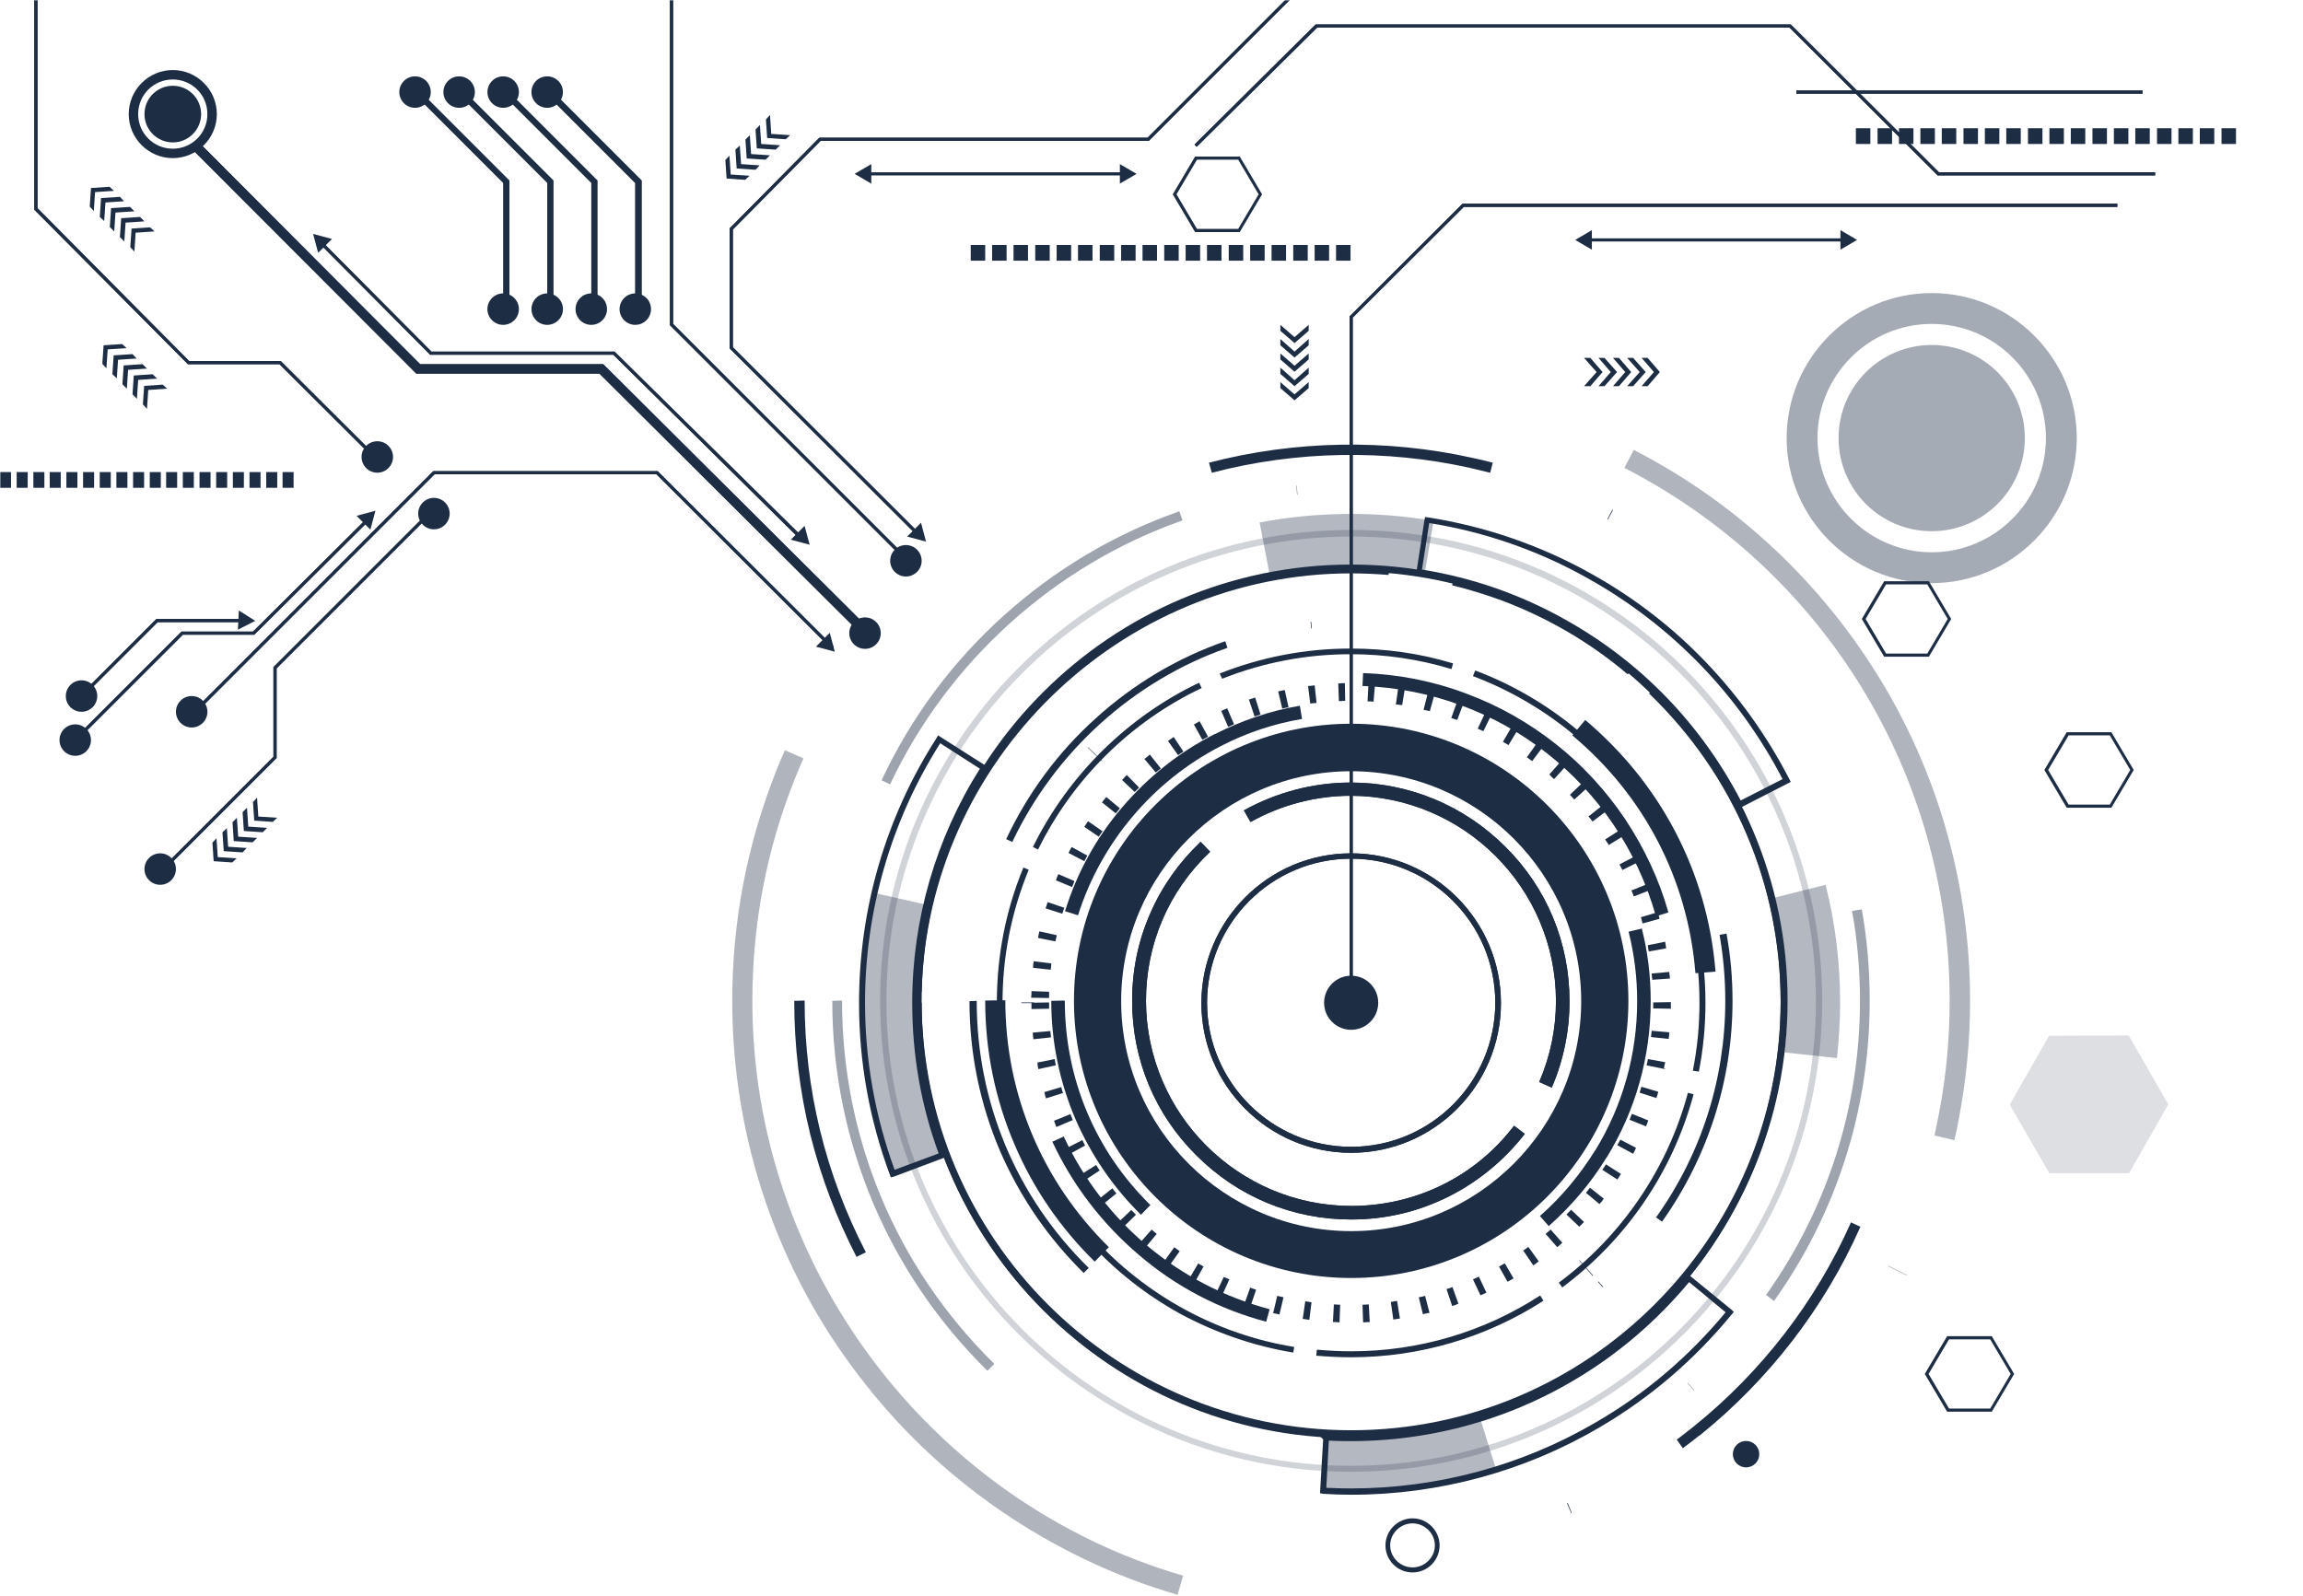 <?xml version="1.0" encoding="UTF-8"?>
<svg xmlns="http://www.w3.org/2000/svg" width="913" height="633" viewBox="0 0 913 633" fill="none">
  <mask id="mask0_909_4666" style="mask-type:alpha" maskUnits="userSpaceOnUse" x="0" y="0" width="913" height="633">
    <rect width="913" height="633" fill="#D9D9D9"></rect>
  </mask>
  <g mask="url(#mask0_909_4666)">
    <path d="M345.298 255.308L347.918 252.689L239.143 144.412H166.543L77.975 55.596L75.231 58.215L165.046 148.155H237.646L345.298 255.308Z" fill="#1D2D44"></path>
    <path d="M316.733 213.396L317.73 212.522L243.634 139.423H171.033L128.247 96.387L127.374 97.26L170.534 140.671H243.135L316.733 213.396Z" fill="#1D2D44"></path>
    <path d="M76.856 283.501L172.284 188.073H260.227L329.584 257.305L330.457 256.431L260.726 186.825H171.785L75.983 282.627L76.856 283.501Z" fill="#1D2D44"></path>
    <path d="M29.951 294.229L72.489 251.692H100.805L146.461 206.285L145.588 205.412L100.306 250.444H71.99L29.078 293.355L29.951 294.229Z" fill="#1D2D44"></path>
    <path d="M361.017 224.372L361.891 223.499L266.837 128.445V-19H265.59V128.944L361.017 224.372Z" fill="#1D2D44"></path>
    <path d="M364.259 213.021L365.132 212.148L290.536 137.677V91.023L325.339 55.846H455.446L516.07 -4.779L515.197 -5.652L454.947 54.598H324.84L289.289 90.524V138.176L289.413 138.3L364.259 213.021Z" fill="#1D2D44"></path>
    <path d="M345.298 255.308L347.918 252.689L239.143 144.412H166.543L77.975 55.596L75.231 58.215L165.046 148.155H237.646L345.298 255.308Z" fill="#1D2D44"></path>
    <path d="M316.733 213.396L317.73 212.522L243.634 139.423H171.033L128.247 96.387L127.374 97.26L170.534 140.671H243.135L316.733 213.396Z" fill="#1D2D44"></path>
    <path d="M76.856 283.501L172.284 188.073H260.227L329.584 257.305L330.457 256.431L260.726 186.825H171.785L75.983 282.627L76.856 283.501Z" fill="#1D2D44"></path>
    <path d="M361.017 224.372L361.891 223.499L266.837 128.445V-19H265.59V128.944L361.017 224.372Z" fill="#1D2D44"></path>
    <path d="M364.259 213.021L365.132 212.148L290.536 137.677V91.023L325.339 55.846H455.446L516.07 -4.779L515.197 -5.652L454.947 54.598H324.84L289.289 90.524V138.176L289.413 138.3L364.259 213.021Z" fill="#1D2D44"></path>
    <path d="M768.178 69.567H854.375V68.319H768.677L709.923 9.69H521.687L521.438 9.815L473.537 57.342L474.41 58.215L522.186 10.938H709.424L768.178 69.567Z" fill="#1D2D44"></path>
    <path d="M712.158 35.887H849.375V37.134H712.158V35.887Z" fill="#1D2D44"></path>
    <path d="M768.178 69.567H854.375V68.319H768.677L709.923 9.69H521.687L521.438 9.815L473.537 57.342L474.41 58.215L522.186 10.938H709.424L768.178 69.567Z" fill="#1D2D44"></path>
    <path d="M712.158 35.887H849.375V37.134H712.158V35.887Z" fill="#1D2D44"></path>
    <path d="M62.376 347.867L109.654 300.59V265.038L172.648 202.044L171.775 201.17L108.406 264.54V300.091L61.503 346.994L62.376 347.867Z" fill="#1D2D44"></path>
    <path d="M30.951 278.262L62.51 246.702H99.684V245.455H62.011L30.077 277.389L30.951 278.262Z" fill="#1D2D44"></path>
    <path d="M29.951 294.229L72.489 251.692H100.805L146.461 206.285L145.588 205.412L100.306 250.444H71.99L29.078 293.355L29.951 294.229Z" fill="#1D2D44"></path>
    <path d="M62.376 347.867L109.654 300.59V265.038L172.648 202.044L171.775 201.17L108.406 264.54V300.091L61.503 346.994L62.376 347.867Z" fill="#1D2D44"></path>
    <path d="M30.951 278.262L62.51 246.702H99.684V245.455H62.011L30.077 277.389L30.951 278.262Z" fill="#1D2D44"></path>
    <path d="M148.705 182.209L149.578 181.336L111.282 143.165H74.982L14.856 82.54V-5.279H13.609V83.039L13.734 83.288L74.483 144.412H110.783L148.705 182.209Z" fill="#1D2D44"></path>
    <path d="M148.705 182.209L149.578 181.336L111.282 143.165H74.982L14.856 82.54V-5.279H13.609V83.039L13.734 83.288L74.483 144.412H110.783L148.705 182.209Z" fill="#1D2D44"></path>
    <path d="M473.778 92.02H491.491L500.348 77.051L491.491 62.082H473.778L464.921 77.051L473.778 92.02ZM490.867 90.773H474.526L466.418 77.051L474.526 63.33H490.867L498.975 77.051L490.867 90.773Z" fill="#1D2D44"></path>
    <path d="M746.961 260.422H764.675L773.531 245.453L764.675 230.484H746.961L738.104 245.453L746.961 260.422ZM764.051 259.175H747.71L739.601 245.453L747.71 231.731H764.051L772.159 245.453L764.051 259.175Z" fill="#1D2D44"></path>
    <path d="M819.324 320.299H837.038L845.895 305.33L837.038 290.361H819.324L810.468 305.33L819.324 320.299ZM836.414 319.052H820.073L811.965 305.33L820.073 291.608H836.414L844.522 305.33L836.414 319.052Z" fill="#1D2D44"></path>
    <path d="M63.505 350.861C60.06 350.861 57.268 348.069 57.268 344.624C57.268 341.179 60.06 338.387 63.505 338.387C66.95 338.387 69.742 341.179 69.742 344.624C69.742 348.069 66.95 350.861 63.505 350.861Z" fill="#1D2D44"></path>
    <path d="M75.989 288.49C72.545 288.49 69.752 285.697 69.752 282.253C69.752 278.808 72.545 276.016 75.989 276.016C79.434 276.016 82.227 278.808 82.227 282.253C82.227 285.697 79.434 288.49 75.989 288.49Z" fill="#1D2D44"></path>
    <path d="M29.825 299.717C26.381 299.717 23.588 296.925 23.588 293.48C23.588 290.036 26.381 287.243 29.825 287.243C33.27 287.243 36.062 290.036 36.062 293.48C36.062 296.925 33.27 299.717 29.825 299.717Z" fill="#1D2D44"></path>
    <path d="M32.322 282.253C28.877 282.253 26.084 279.46 26.084 276.015C26.084 272.571 28.877 269.778 32.322 269.778C35.766 269.778 38.559 272.571 38.559 276.015C38.559 279.46 35.766 282.253 32.322 282.253Z" fill="#1D2D44"></path>
    <path d="M149.575 187.448C146.131 187.448 143.338 184.655 143.338 181.211C143.338 177.766 146.131 174.974 149.575 174.974C153.02 174.974 155.812 177.766 155.812 181.211C155.812 184.655 153.02 187.448 149.575 187.448Z" fill="#1D2D44"></path>
    <path d="M68.504 56.469C62.303 56.469 57.277 51.442 57.277 45.242C57.277 39.042 62.303 34.015 68.504 34.015C74.704 34.015 79.731 39.042 79.731 45.242C79.731 51.442 74.704 56.469 68.504 56.469Z" fill="#1D2D44"></path>
    <path d="M68.497 62.705C78.102 62.705 85.961 54.846 85.961 45.241C85.961 35.636 78.102 27.777 68.497 27.777C58.892 27.777 51.033 35.636 51.033 45.241C51.033 54.846 58.892 62.705 68.497 62.705ZM68.497 31.52C76.106 31.52 82.219 37.632 82.219 45.241C82.219 52.851 76.106 58.963 68.497 58.963C60.888 58.963 54.775 52.851 54.775 45.241C54.775 37.632 60.888 31.52 68.497 31.52Z" fill="#1D2D44"></path>
    <g opacity="0.4">
      <path d="M765.803 210.65C745.41 210.65 728.879 194.119 728.879 173.726C728.879 153.334 745.41 136.803 765.803 136.803C786.195 136.803 802.727 153.334 802.727 173.726C802.727 194.119 786.195 210.65 765.803 210.65Z" fill="#1D2D44"></path>
      <path d="M765.806 231.233C797.491 231.233 823.312 205.411 823.312 173.727C823.312 142.042 797.491 116.221 765.806 116.221C734.122 116.221 708.3 142.042 708.3 173.727C708.3 205.411 734.122 231.233 765.806 231.233ZM765.806 128.445C790.755 128.445 811.088 148.778 811.088 173.727C811.088 198.675 790.755 219.008 765.806 219.008C740.858 219.008 720.525 198.675 720.525 173.727C720.525 148.778 740.858 128.445 765.806 128.445Z" fill="#1D2D44"></path>
    </g>
    <path d="M172.025 209.902C168.58 209.902 165.787 207.11 165.787 203.665C165.787 200.22 168.58 197.428 172.025 197.428C175.469 197.428 178.262 200.22 178.262 203.665C178.262 207.11 175.469 209.902 172.025 209.902Z" fill="#1D2D44"></path>
    <path d="M342.927 257.304C339.482 257.304 336.69 254.512 336.69 251.067C336.69 247.623 339.482 244.83 342.927 244.83C346.372 244.83 349.164 247.623 349.164 251.067C349.164 254.512 346.372 257.304 342.927 257.304Z" fill="#1D2D44"></path>
    <path d="M359.142 228.613C355.697 228.613 352.905 225.821 352.905 222.376C352.905 218.932 355.697 216.139 359.142 216.139C362.586 216.139 365.379 218.932 365.379 222.376C365.379 225.821 362.586 228.613 359.142 228.613Z" fill="#1D2D44"></path>
    <path d="M251.857 125.702H254.352V71.564L218.8 36.012L217.054 37.759L251.857 72.562V125.702Z" fill="#1D2D44"></path>
    <path d="M251.849 125.702H254.344V71.564L218.792 36.012L217.046 37.759L251.849 72.562V125.702Z" fill="#1D2D44"></path>
    <path d="M216.923 42.748C213.478 42.748 210.686 39.955 210.686 36.511C210.686 33.066 213.478 30.273 216.923 30.273C220.368 30.273 223.16 33.066 223.16 36.511C223.16 39.955 220.368 42.748 216.923 42.748Z" fill="#1D2D44"></path>
    <path d="M251.853 128.821C248.408 128.821 245.616 126.028 245.616 122.584C245.616 119.139 248.408 116.347 251.853 116.347C255.297 116.347 258.09 119.139 258.09 122.584C258.09 126.028 255.297 128.821 251.853 128.821Z" fill="#1D2D44"></path>
    <path d="M234.404 125.703H236.898V71.565L201.347 36.014L199.6 37.76L234.404 72.563V125.703Z" fill="#1D2D44"></path>
    <path d="M199.478 42.749C196.033 42.749 193.241 39.957 193.241 36.512C193.241 33.067 196.033 30.275 199.478 30.275C202.922 30.275 205.715 33.067 205.715 36.512C205.715 39.957 202.922 42.749 199.478 42.749Z" fill="#1D2D44"></path>
    <path d="M234.407 128.82C230.963 128.82 228.17 126.028 228.17 122.583C228.17 119.139 230.963 116.346 234.407 116.346C237.852 116.346 240.645 119.139 240.645 122.583C240.645 126.028 237.852 128.82 234.407 128.82Z" fill="#1D2D44"></path>
    <path d="M216.947 125.703H219.441V71.565L183.89 36.013L182.143 37.76L216.947 72.563V125.703Z" fill="#1D2D44"></path>
    <path d="M182.021 42.749C178.576 42.749 175.784 39.956 175.784 36.511C175.784 33.067 178.576 30.274 182.021 30.274C185.465 30.274 188.258 33.067 188.258 36.511C188.258 39.956 185.465 42.749 182.021 42.749Z" fill="#1D2D44"></path>
    <path d="M216.939 128.82C213.494 128.82 210.702 126.027 210.702 122.583C210.702 119.138 213.494 116.346 216.939 116.346C220.383 116.346 223.176 119.138 223.176 122.583C223.176 126.027 220.383 128.82 216.939 128.82Z" fill="#1D2D44"></path>
    <path d="M199.466 125.703H201.961V71.565L166.409 36.013L164.663 37.76L199.466 72.563V125.703Z" fill="#1D2D44"></path>
    <path d="M164.54 42.749C161.096 42.749 158.303 39.956 158.303 36.511C158.303 33.067 161.096 30.274 164.54 30.274C167.985 30.274 170.777 33.067 170.777 36.511C170.777 39.956 167.985 42.749 164.54 42.749Z" fill="#1D2D44"></path>
    <path d="M199.47 128.82C196.025 128.82 193.233 126.028 193.233 122.583C193.233 119.139 196.025 116.346 199.47 116.346C202.915 116.346 205.707 119.139 205.707 122.583C205.707 126.028 202.915 128.82 199.47 128.82Z" fill="#1D2D44"></path>
    <path d="M559.983 623.549C565.971 623.549 570.711 618.684 570.711 612.821C570.711 606.958 565.846 602.093 559.983 602.093C554.12 602.093 549.255 606.958 549.255 612.821C549.255 618.684 553.995 623.549 559.983 623.549ZM559.983 604.089C564.848 604.089 568.84 608.081 568.84 612.821C568.84 617.561 564.848 621.553 559.983 621.553C555.118 621.553 551.126 617.561 551.126 612.821C551.126 608.081 555.118 604.089 559.983 604.089Z" fill="#1D2D44"></path>
    <path d="M692.21 581.883C689.317 581.883 686.971 579.537 686.971 576.644C686.971 573.75 689.317 571.405 692.21 571.405C695.104 571.405 697.449 573.75 697.449 576.644C697.449 579.537 695.104 581.883 692.21 581.883Z" fill="#1D2D44"></path>
    <path d="M359.633 212.77L367.117 214.766L365.121 207.282L359.633 212.77Z" fill="#1D2D44"></path>
    <path d="M131.613 94.765L124.129 92.769L126.125 100.254L131.613 94.765Z" fill="#1D2D44"></path>
    <path d="M146.836 210.027L148.832 202.542L141.347 204.538L146.836 210.027Z" fill="#1D2D44"></path>
    <path d="M94.315 249.696L101.176 246.203L94.689 242.087L94.315 249.696Z" fill="#1D2D44"></path>
    <path d="M313.488 214.018L320.973 216.014L318.977 208.53L313.488 214.018Z" fill="#1D2D44"></path>
    <path d="M340.422 68.319H446.453V69.567H340.422V68.319Z" fill="#1D2D44"></path>
    <path d="M345.418 65.076L338.807 68.943L345.418 72.81V65.076Z" fill="#1D2D44"></path>
    <path d="M443.963 72.81L450.574 68.943L443.963 65.076V72.81Z" fill="#1D2D44"></path>
    <path d="M626.082 94.515H732.113V95.762H626.082V94.515Z" fill="#1D2D44"></path>
    <path d="M631.078 91.272L624.467 95.138L631.078 99.005V91.272Z" fill="#1D2D44"></path>
    <path d="M729.623 99.005L736.234 95.138L729.623 91.272V99.005Z" fill="#1D2D44"></path>
    <path d="M323.465 256.432L330.949 258.427L328.953 250.943L323.465 256.432Z" fill="#1D2D44"></path>
    <path d="M650.8 141.918H653.17L658.035 147.531L653.17 153.145H650.8L655.665 147.531L650.8 141.918Z" fill="#1D2D44"></path>
    <path d="M645.062 141.918H647.432L652.422 147.531L647.432 153.145H645.062L650.052 147.531L645.062 141.918Z" fill="#1D2D44"></path>
    <path d="M639.445 141.918H641.815L646.68 147.531L641.815 153.145H639.445L644.31 147.531L639.445 141.918Z" fill="#1D2D44"></path>
    <path d="M633.707 141.918H636.077L641.066 147.531L636.077 153.145H633.707L638.572 147.531L633.707 141.918Z" fill="#1D2D44"></path>
    <path d="M627.968 141.918H630.463L635.328 147.531L630.463 153.145H627.968L632.958 147.531L627.968 141.918Z" fill="#1D2D44"></path>
    <path d="M518.812 151.522V153.893L513.199 158.758L507.586 153.893V151.522L513.199 156.387L518.812 151.522Z" fill="#1D2D44"></path>
    <path d="M518.812 145.784V148.279L513.199 153.143L507.586 148.279V145.784L513.199 150.773L518.812 145.784Z" fill="#1D2D44"></path>
    <path d="M518.812 140.17V142.541L513.199 147.405L507.586 142.541V140.17L513.199 145.035L518.812 140.17Z" fill="#1D2D44"></path>
    <path d="M518.812 134.432V136.927L513.199 141.792L507.586 136.927V134.432L513.199 139.422L518.812 134.432Z" fill="#1D2D44"></path>
    <path d="M518.812 128.819V131.189L513.199 136.054L507.586 131.189V128.819L513.199 133.684L518.812 128.819Z" fill="#1D2D44"></path>
    <path d="M297.16 69.692L295.414 71.314L288.054 70.815L287.555 63.455L289.177 61.709L289.676 69.193L297.16 69.692Z" fill="#1D2D44"></path>
    <path d="M301.148 65.576L299.527 67.322L292.042 66.823L291.543 59.338L293.29 57.717L293.789 65.077L301.148 65.576Z" fill="#1D2D44"></path>
    <path d="M305.25 61.583L303.504 63.33L296.019 62.831L295.52 55.346L297.266 53.6L297.765 61.084L305.25 61.583Z" fill="#1D2D44"></path>
    <path d="M309.25 57.592L307.504 59.339L300.019 58.84L299.52 51.355L301.266 49.609L301.765 57.093L309.25 57.592Z" fill="#1D2D44"></path>
    <path d="M313.242 53.601L311.496 55.222L304.136 54.723L303.637 47.364L305.259 45.617L305.758 53.102L313.242 53.601Z" fill="#1D2D44"></path>
    <path d="M42.192 146.035L40.571 144.289L41.07 136.929L48.429 136.43L50.176 138.052L42.691 138.551L42.192 146.035Z" fill="#1D2D44"></path>
    <path d="M46.305 150.028L44.559 148.406L45.058 140.921L52.542 140.422L54.164 142.169L46.804 142.668L46.305 150.028Z" fill="#1D2D44"></path>
    <path d="M50.282 154.143L48.536 152.396L49.035 144.912L56.519 144.413L58.266 146.159L50.781 146.658L50.282 154.143Z" fill="#1D2D44"></path>
    <path d="M54.282 158.135L52.536 156.389L53.035 148.904L60.519 148.405L62.266 150.152L54.781 150.651L54.282 158.135Z" fill="#1D2D44"></path>
    <path d="M58.274 162.127L56.653 160.38L57.152 153.02L64.511 152.521L66.258 154.143L58.773 154.642L58.274 162.127Z" fill="#1D2D44"></path>
    <path d="M93.812 340.384L92.066 342.006L84.706 341.507L84.207 334.147L85.829 332.4L86.328 339.885L93.812 340.384Z" fill="#1D2D44"></path>
    <path d="M97.801 336.267L96.179 338.013L88.695 337.514L88.196 330.03L89.942 328.408L90.441 335.768L97.801 336.267Z" fill="#1D2D44"></path>
    <path d="M101.902 332.275L100.156 334.022L92.671 333.523L92.172 326.038L93.919 324.292L94.418 331.777L101.902 332.275Z" fill="#1D2D44"></path>
    <path d="M105.902 328.284L104.156 330.03L96.671 329.531L96.172 322.047L97.919 320.3L98.418 327.785L105.902 328.284Z" fill="#1D2D44"></path>
    <path d="M109.895 324.292L108.148 325.913L100.788 325.414L100.289 318.055L101.911 316.308L102.41 323.793L109.895 324.292Z" fill="#1D2D44"></path>
    <path d="M37.192 83.664L35.571 81.917L36.07 74.558L43.429 74.059L45.176 75.68L37.691 76.179L37.192 83.664Z" fill="#1D2D44"></path>
    <path d="M41.305 87.656L39.559 86.034L40.058 78.55L47.542 78.051L49.164 79.797L41.804 80.296L41.305 87.656Z" fill="#1D2D44"></path>
    <path d="M45.282 91.771L43.536 90.025L44.035 82.54L51.519 82.041L53.266 83.788L45.781 84.287L45.282 91.771Z" fill="#1D2D44"></path>
    <path d="M49.282 95.764L47.536 94.017L48.035 86.533L55.519 86.034L57.266 87.78L49.781 88.279L49.282 95.764Z" fill="#1D2D44"></path>
    <path d="M53.274 99.755L51.653 98.009L52.152 90.649L59.511 90.15L61.258 91.772L53.773 92.271L53.274 99.755Z" fill="#1D2D44"></path>
    <path d="M535.655 408.367C529.73 408.367 524.927 403.564 524.927 397.639C524.927 391.715 529.73 386.912 535.655 386.912C541.58 386.912 546.383 391.715 546.383 397.639C546.383 403.564 541.58 408.367 535.655 408.367Z" fill="#1D2D44"></path>
    <path d="M535.654 457.141C568.461 457.141 595.031 430.447 595.031 397.764C595.031 365.082 568.336 338.387 535.654 338.387C502.847 338.387 476.277 365.082 476.277 397.764C476.277 430.447 502.847 457.141 535.654 457.141ZM535.654 340.507C567.089 340.507 592.786 366.08 592.786 397.639C592.786 429.074 567.214 454.771 535.654 454.771C504.219 454.771 478.522 429.199 478.522 397.639C478.522 366.204 504.094 340.507 535.654 340.507Z" fill="#1D2D44"></path>
    <path d="M535.654 457.141C568.461 457.141 595.031 430.447 595.031 397.764C595.031 365.082 568.336 338.387 535.654 338.387C502.847 338.387 476.277 365.082 476.277 397.764C476.277 430.447 502.847 457.141 535.654 457.141ZM535.654 340.507C567.089 340.507 592.786 366.08 592.786 397.639C592.786 429.074 567.214 454.771 535.654 454.771C504.219 454.771 478.522 429.199 478.522 397.639C478.522 366.204 504.094 340.507 535.654 340.507Z" fill="#1D2D44"></path>
    <path d="M535.657 592.737C570.335 592.737 604.39 583.506 634.079 566.042C654.162 554.316 671.751 539.222 686.595 521.135L687.344 520.262L686.47 519.388L669.381 505.417L668.507 506.29C655.534 522.133 639.941 535.48 622.228 545.834C593.163 562.799 559.982 570.907 526.052 569.036H522.808L524.555 570.782L523.307 592.113L524.555 592.363C528.297 592.612 531.915 592.737 535.657 592.737ZM684.1 520.386C669.63 537.85 652.416 552.57 632.831 563.921C603.517 581.136 569.836 590.242 535.532 590.242C532.289 590.242 529.045 590.117 525.802 589.992L526.8 571.281C560.855 572.903 594.286 564.795 623.351 547.705C641.064 537.351 656.532 524.129 669.63 508.411L684.1 520.386ZM353.159 466.872L354.281 466.622L374.864 458.888L374.614 457.641C367.504 438.555 363.887 418.472 363.887 397.765C363.887 364.833 373.242 332.898 390.956 305.33L391.08 305.081L391.455 304.208L390.706 303.584L371.87 291.609L371.246 292.731C351.163 324.042 340.56 360.342 340.56 397.765C340.56 421.216 344.676 444.044 352.785 465.874L353.159 466.872ZM372.12 457.391L354.656 463.878C346.922 442.672 342.93 420.343 342.93 397.64C342.93 361.09 353.284 325.414 372.743 294.727L388.461 304.831C370.997 332.524 361.641 364.583 361.641 397.64C361.641 418.347 365.134 438.431 372.12 457.391ZM689.09 320.549L690.213 320.175L709.922 310.071L709.423 309.073C700.691 292.108 689.589 276.515 676.366 262.669C663.144 248.822 647.925 237.096 631.459 227.865C611.126 216.389 589.171 208.78 566.094 205.162L564.971 205.038L564.722 206.16L561.354 227.99L562.476 228.24C582.809 231.483 602.144 238.094 620.107 248.198C649.547 264.789 673.372 289.488 688.84 319.676L689.09 320.549ZM706.679 308.948L690.088 317.43C674.37 287.243 650.545 262.544 620.981 245.953C603.142 235.849 583.932 229.113 563.724 225.87L566.593 207.408C589.047 211.025 610.377 218.51 629.962 229.612C646.428 238.843 661.397 250.444 674.495 264.041C687.468 277.513 698.196 292.607 706.679 308.948Z" fill="#1D2D44"></path>
    <path d="M535.653 538.224C562.722 538.224 589.043 530.49 611.746 515.895L611.871 515.77L610.624 513.774H610.499C588.17 528.244 562.348 535.854 535.653 535.854C531.163 535.854 526.672 535.604 522.181 535.23H522.056L521.807 537.6H521.932C526.422 537.974 531.038 538.224 535.653 538.224ZM512.701 536.353L513.075 534.107H512.95C482.388 529.118 454.072 513.649 433.24 490.572L433.115 490.447L431.369 492.069L431.494 492.194C441.972 503.795 454.197 513.4 467.918 521.009C481.889 528.494 496.859 533.733 512.701 536.353ZM619.356 510.531C631.954 501.051 642.807 489.824 651.664 476.85C660.645 463.753 667.257 449.282 671.373 434.064V433.939L669.128 433.315V433.44C661.144 463.254 643.057 489.948 618.108 508.535L617.983 508.66L619.356 510.531ZM425.506 484.959L427.377 483.462L427.252 483.337C407.792 458.638 397.439 429.074 397.439 397.514C397.439 379.302 400.932 361.713 407.792 344.998V344.873L405.672 344V344.125C398.686 361.09 395.193 379.052 395.193 397.514C395.193 413.606 397.938 429.448 403.302 444.542C408.291 459.262 415.776 472.734 425.506 484.959ZM673.494 424.958C675.24 415.976 676.113 406.87 676.113 397.639C676.113 386.288 674.741 374.936 671.997 364.083C669.377 353.48 665.51 343.127 660.52 333.397V333.272L658.4 334.395L658.525 334.519C668.629 354.229 673.743 375.435 673.743 397.764C673.743 406.745 672.87 415.727 671.124 424.459V424.583L673.494 424.958ZM411.535 336.89C425.256 308.947 448.209 286.244 476.276 272.897H476.401L475.403 270.776H475.278C446.837 284.373 423.51 307.45 409.539 335.767V335.892L411.535 336.89ZM654.034 326.411L656.03 325.164L655.905 325.039C639.564 297.97 614.366 277.013 584.927 265.911H584.802L583.929 268.157H584.053C613.118 279.134 637.942 299.716 654.034 326.411ZM484.509 269.154C500.85 262.668 517.94 259.425 535.529 259.425C549.126 259.425 562.473 261.42 575.321 265.287H575.446L576.07 263.042H575.945C562.847 259.05 549.25 257.179 535.404 257.179C517.566 257.179 500.102 260.547 483.636 267.034H483.511L484.509 269.154Z" fill="#1D2D44"></path>
    <path opacity="0.33" d="M535.65 591.489C555.235 591.489 574.445 588.62 593.032 582.882H593.157L586.92 562.799H586.795C570.329 567.913 553.114 570.533 535.65 570.533C532.407 570.533 529.039 570.408 525.921 570.283H525.796V570.408L524.673 591.24H524.798C528.291 591.365 532.033 591.489 535.65 591.489ZM353.901 465.375L373.61 458.015V457.89C366.375 438.68 362.757 418.347 362.757 397.515C362.757 384.417 364.254 371.444 367.123 358.845V358.72L346.666 354.105V354.229C343.422 368.325 341.801 382.92 341.801 397.515C341.801 420.966 345.793 443.67 353.901 465.375ZM728.253 419.594C729.001 412.359 729.5 404.999 729.5 397.764C729.5 381.922 727.629 366.205 723.762 350.986V350.861L703.429 355.976V356.101C706.797 369.697 708.543 383.669 708.543 397.764C708.543 404.251 708.169 410.738 707.421 417.224V417.349H707.545L728.253 419.594ZM503.342 227.865C523.426 223.998 544.632 223.874 564.715 227.242H564.84L568.333 206.534H568.208C545.63 202.667 521.929 202.917 499.475 207.158H499.35L503.342 227.865Z" fill="#1D2D44"></path>
    <path d="M501.97 524.128L503.342 519.139H503.217C467.292 509.534 437.478 484.71 421.761 450.78V450.655L417.145 452.776L417.27 452.9C425.253 469.99 437.104 485.458 451.574 497.683C466.044 510.157 483.508 519.263 501.97 524.128ZM404.92 397.764H409.91V397.515H404.92V397.764ZM656.526 363.336L661.391 361.839V361.714C657.648 348.491 651.785 336.142 644.176 324.665C636.567 313.439 627.461 303.459 616.858 295.101C606.13 286.619 594.279 279.883 581.556 275.143C568.458 270.153 554.611 267.409 540.515 266.91H540.391L540.141 272.024H540.266C594.778 274.02 641.557 310.694 656.401 363.086L656.526 363.336Z" fill="#1D2D44"></path>
    <path d="M531.041 524.377L531.29 517.391H531.166C530.292 517.391 529.544 517.267 528.92 517.267H528.795V517.391L528.421 524.252H528.546C529.17 524.252 530.043 524.252 531.041 524.377ZM540.397 524.377C541.27 524.377 542.018 524.252 542.891 524.252H543.016L542.642 517.267H542.517C541.769 517.267 541.02 517.391 540.272 517.391H540.147L540.397 524.377ZM519.066 523.379L519.939 516.393H519.814C518.941 516.269 518.317 516.144 517.569 516.019V516.144H517.444L516.446 523.005H516.571C517.319 523.129 518.192 523.254 519.066 523.379ZM552.372 523.254C553.37 523.129 554.118 523.005 554.867 522.88H554.991L553.869 515.894H553.744C552.871 516.019 552.122 516.144 551.499 516.269H551.374L552.372 523.254ZM507.215 521.258L508.837 514.397H508.712C507.964 514.273 507.215 514.023 506.467 513.899H506.342L504.72 520.759H504.845C505.593 520.884 506.342 521.009 507.215 521.258ZM564.098 521.134C565.095 520.884 565.844 520.759 566.592 520.635H566.717L564.971 513.899H564.846C564.098 514.148 563.349 514.273 562.601 514.397L562.476 514.522L564.098 521.134ZM495.739 518.015L497.984 511.404H497.859C497.111 511.154 496.487 510.905 495.739 510.655H495.614L493.244 517.267H493.369C493.992 517.391 494.741 517.641 495.739 518.015ZM575.699 517.89C576.572 517.641 577.32 517.391 578.069 517.017H578.193L575.823 510.406H575.699C575.075 510.655 574.451 510.905 573.578 511.154H573.453L575.699 517.89ZM484.512 513.649L487.381 507.287H487.256C486.508 506.913 485.884 506.663 485.26 506.414H485.136L482.142 512.776H482.267C483.14 513.025 483.764 513.4 484.512 513.649ZM586.925 513.649C587.799 513.275 588.422 513.025 589.171 512.651H589.296L586.302 506.289H586.177C585.429 506.663 584.805 506.913 584.056 507.287H583.932L586.925 513.649ZM473.784 508.285L477.152 502.173H477.027C476.404 501.798 475.78 501.424 475.032 501.05H474.907V501.175L471.414 507.162H471.539C472.412 507.537 473.036 507.911 473.784 508.285ZM597.653 508.285C598.402 507.911 599.15 507.412 599.899 507.038L600.023 506.913L596.531 500.925L596.406 501.05C595.782 501.424 595.034 501.798 594.41 502.173L594.285 502.297L597.653 508.285ZM463.555 501.923L467.672 496.185L467.547 496.06C466.923 495.561 466.3 495.187 465.676 494.688L465.551 494.563L461.435 500.302L461.559 500.426C462.183 501.05 462.932 501.424 463.555 501.923ZM607.882 501.798C608.506 501.3 609.254 500.801 609.878 500.302L610.003 500.177L605.886 494.439L605.762 494.563C605.138 494.938 604.639 495.437 604.015 495.811L603.89 495.561V495.936L607.882 501.798ZM454.075 494.688L458.566 489.324L458.441 489.2C457.942 488.701 457.318 488.326 456.694 487.703L456.57 487.578L451.954 492.817L452.079 492.942C452.827 493.69 453.576 494.189 454.075 494.688ZM617.363 494.563C618.111 493.94 618.735 493.441 619.234 492.942L619.358 492.817L614.743 487.578L614.618 487.703C613.995 488.202 613.496 488.701 612.872 489.2L612.747 489.324L617.363 494.563ZM445.343 486.58L450.333 481.715L450.208 481.59C449.709 481.091 449.21 480.468 448.586 479.969L448.461 479.844L443.347 484.709L443.472 484.834C444.095 485.332 444.594 485.956 445.343 486.58ZM626.095 486.455C626.843 485.707 627.342 485.208 627.841 484.709L627.966 484.584L622.851 479.719L622.726 479.844C622.227 480.343 621.729 480.967 621.105 481.465L620.98 481.59L626.095 486.455ZM437.235 477.598L442.599 473.232L442.474 473.108C441.975 472.609 441.601 471.985 441.102 471.361L440.977 471.237L435.488 475.603L435.613 475.727C436.112 476.226 436.611 476.85 437.235 477.598ZM634.078 477.474C634.702 476.85 635.201 476.226 635.7 475.478L635.824 475.353L630.336 470.987L630.211 471.112C629.712 471.736 629.338 472.359 628.839 472.858L628.714 472.983L634.078 477.474ZM430.124 467.993L435.987 464.126L435.862 464.002C435.488 463.503 435.114 462.879 434.615 462.13L434.49 462.006L428.378 465.873H428.627C429.251 466.496 429.625 467.245 430.124 467.993ZM641.188 467.744C641.687 466.995 642.186 466.247 642.56 465.623V465.498L636.698 461.756L636.573 461.881C636.199 462.38 635.824 463.004 635.325 463.752L635.201 463.877L641.188 467.744ZM424.012 457.64L430.124 454.272V454.147C429.75 453.523 429.501 452.9 429.126 452.151V452.026L429.002 452.151L422.889 455.27V455.394C423.139 456.018 423.513 456.767 424.012 457.64ZM647.425 457.515C647.924 456.767 648.174 456.018 648.548 455.27V455.145L642.311 451.902V452.026C641.937 452.775 641.563 453.398 641.188 454.022V454.147L647.425 457.515ZM418.773 446.912L425.259 444.168V444.043C425.01 443.294 424.636 442.671 424.386 441.922V441.797L417.9 444.417V444.542C418.149 445.29 418.399 445.914 418.773 446.912ZM652.54 446.662C652.914 445.789 653.164 445.165 653.413 444.417V444.292L646.926 441.673V441.797C646.677 442.546 646.303 443.17 646.053 443.918V444.043L652.54 446.662ZM414.656 435.56L421.392 433.44V433.315C421.143 432.691 420.893 431.943 420.769 431.194V431.07L414.033 433.065V433.19C414.157 433.814 414.407 434.562 414.656 435.56ZM656.656 435.436C656.906 434.562 657.155 433.814 657.405 433.065V432.941L650.669 430.945V431.07C650.419 431.818 650.17 432.691 650.045 433.19V433.315L656.656 435.436ZM411.662 423.959L418.523 422.462V422.338C418.399 421.714 418.274 420.965 418.149 420.092V419.967L411.288 421.34V421.464C411.288 422.213 411.413 422.961 411.662 423.959ZM659.525 423.835H660.399L659.65 423.585C659.775 422.837 659.9 422.088 660.149 421.34V421.215L653.288 419.967V420.092C653.164 420.965 652.914 421.714 652.789 422.338V422.462L659.525 423.835ZM409.667 412.109L416.652 411.36V411.236C416.527 410.487 416.527 409.739 416.403 408.99V408.865H416.278L409.417 409.489V409.614C409.542 410.487 409.542 411.236 409.667 412.109ZM661.521 411.984C661.646 410.986 661.771 410.238 661.771 409.489V409.364L654.785 408.741V408.865C654.66 409.489 654.661 410.362 654.536 411.111V411.236L661.521 411.984ZM408.918 400.133L415.904 400.009V399.884C415.904 399.011 415.904 398.262 415.904 397.639L415.779 397.514L408.918 397.639C408.918 398.387 408.918 399.136 408.918 400.133ZM662.395 400.009C662.395 399.136 662.395 398.387 662.395 397.639V397.389L655.409 397.514V397.639C655.409 398.387 655.409 399.136 655.409 399.759V399.884H655.534L662.395 400.009ZM415.904 395.767C415.904 394.77 415.904 394.021 415.904 393.397V393.273L408.918 393.023V393.148C408.918 394.021 408.918 394.77 408.793 395.518V395.643L415.904 395.767ZM655.035 388.532L662.02 388.033V387.909C661.896 387.036 661.896 386.287 661.771 385.539V385.414L654.785 386.038V386.162C654.91 386.911 654.91 387.659 655.035 388.532ZM416.527 384.541C416.652 383.667 416.777 382.919 416.777 382.171V382.046L409.791 381.173V381.297C409.667 382.171 409.542 382.919 409.542 383.667V383.792L416.527 384.541ZM653.663 377.306L660.523 376.058V375.933C660.399 375.185 660.274 374.561 660.149 373.563V373.439L653.288 374.811V374.936C653.288 375.684 653.413 376.308 653.663 377.306ZM418.399 373.314C418.523 372.565 418.773 371.817 418.897 371.193V370.819H418.773L412.037 369.322V369.447C411.787 370.32 411.662 371.068 411.538 371.817V371.942L418.399 373.314ZM651.168 366.204L657.904 364.332V364.208C657.654 363.459 657.53 362.711 657.28 361.838V361.713L650.544 363.709V363.833C650.793 364.831 651.043 365.455 651.168 366.204ZM421.143 362.337C421.392 361.463 421.642 360.715 421.891 360.091V359.966L415.28 357.721V357.846C415.03 358.719 414.781 359.467 414.532 360.091V360.216L421.143 362.337ZM647.675 355.476L654.162 352.981L654.411 352.607L654.162 352.731C653.912 351.983 653.663 351.234 653.288 350.611V350.486L646.802 353.106V353.23C647.176 353.979 647.425 354.727 647.675 355.476ZM425.01 351.733C425.384 350.985 425.634 350.237 425.883 349.488V349.363L419.521 346.619V346.744C419.147 347.492 418.898 348.241 418.648 348.989V349.114L425.01 351.733ZM643.184 344.997L649.421 341.879V341.754C649.047 341.13 648.798 340.382 648.299 339.633V339.509L642.062 342.752V342.877C642.436 343.5 642.81 344.249 643.184 344.997ZM429.875 341.505C430.249 340.756 430.623 340.132 430.998 339.384V339.259L424.885 335.891L424.76 336.016C424.386 336.64 424.012 337.388 423.638 338.137V338.261L429.875 341.505ZM637.696 335.143L643.933 331.276H643.558C643.184 330.652 642.81 329.904 642.311 329.28L642.186 329.155L636.323 332.897L636.448 333.022C636.822 333.521 637.197 334.27 637.696 334.893V335.143ZM435.613 331.775C435.987 331.151 436.486 330.527 436.985 329.779L437.11 329.654L431.372 325.662L431.247 325.787C430.873 326.411 430.374 327.034 430 327.658L429.875 327.908L435.613 331.775ZM631.334 325.787L636.947 321.546L636.822 321.421C636.323 320.797 635.824 320.174 635.325 319.55L635.201 319.425L629.712 323.791L629.837 323.916C630.46 324.54 630.835 325.039 631.334 325.787ZM442.349 322.544C442.848 321.92 443.347 321.296 443.846 320.673L443.971 320.548L438.607 316.057L438.482 316.182C437.983 316.806 437.359 317.429 436.985 318.053L436.86 318.178L442.349 322.544ZM624.099 317.055L629.338 312.315L629.213 312.19C628.589 311.442 628.09 310.943 627.591 310.444L627.467 310.319L622.352 315.184L622.477 315.309C622.976 315.808 623.6 316.431 624.099 317.055ZM449.834 314.061C450.457 313.438 450.956 312.939 451.455 312.44L451.58 312.315L446.715 307.325L446.59 307.45C445.967 308.074 445.468 308.573 444.969 309.196L444.844 309.321L449.834 314.061ZM616.115 308.947L620.855 303.708L620.731 303.583C620.107 302.959 619.483 302.46 618.984 301.961L618.859 301.837L614.244 307.076L614.369 307.2C614.868 307.949 615.491 308.448 616.115 308.947ZM458.191 306.327C458.815 305.828 459.439 305.329 460.062 304.83L460.187 304.706L455.821 299.217L455.696 299.342C455.073 299.841 454.449 300.464 453.825 300.839L453.701 300.963L458.191 306.327ZM607.383 301.837L611.624 296.223L611.5 296.098C611.001 295.724 610.252 295.225 609.504 294.726L609.379 294.601L605.263 300.34H605.387C606.136 300.839 606.759 301.338 607.383 301.837ZM467.048 299.466C467.796 298.967 468.42 298.468 469.044 298.094H469.169L465.302 292.231L465.177 292.356C464.553 292.73 463.929 293.229 463.181 293.728L463.056 293.853L467.048 299.466ZM598.027 295.475L601.645 289.487H601.52C600.772 289.113 600.148 288.614 599.4 288.24H599.275L595.782 294.227H595.907C596.655 294.601 597.279 294.976 598.027 295.475ZM476.653 293.354C477.402 292.98 478.025 292.606 478.774 292.231L478.899 292.107L475.406 285.745V286.119C474.782 286.493 474.034 286.867 473.41 287.242H473.285L476.653 293.354ZM588.048 289.986L591.167 283.624H591.042C590.293 283.25 589.67 283 588.921 282.626H588.797L585.803 288.988H585.927C586.551 289.238 587.3 289.612 588.048 289.986ZM486.882 288.24C487.755 287.865 488.379 287.616 489.127 287.242H489.252L486.508 280.88C485.635 281.254 485.011 281.503 484.262 281.878H484.138L486.882 288.24ZM577.694 285.495L580.189 278.884H580.065C579.441 278.634 578.692 278.385 577.819 278.135H577.694L575.324 284.747H575.449C576.198 284.996 576.821 285.246 577.694 285.495ZM497.36 284.123C498.234 283.874 498.982 283.624 499.606 283.375H499.731L497.61 276.639H497.485C496.737 276.888 495.988 277.138 495.24 277.387H495.115L497.36 284.123ZM566.842 282.002L568.713 275.266H568.588C567.84 275.017 567.091 274.892 566.218 274.643H566.093L564.347 281.503H564.472C565.345 281.628 566.093 281.878 566.842 282.002ZM508.338 281.005C509.086 280.755 509.835 280.63 510.708 280.506H510.833L509.336 273.645H509.211C508.462 273.769 507.714 274.019 506.841 274.144H506.716L508.338 281.005ZM555.865 279.632L556.987 272.772H556.863C556.114 272.647 555.366 272.522 554.492 272.397H554.368L553.37 279.383H553.494C554.118 279.383 554.867 279.508 555.865 279.632ZM519.44 279.009C520.313 278.884 521.061 278.759 521.81 278.759H521.935L521.186 271.774H521.061C520.313 271.898 519.44 272.023 518.691 272.023H518.567L519.44 279.009ZM544.513 278.26L545.137 271.275H545.012C544.139 271.15 543.39 271.15 542.642 271.15H542.517L542.143 278.135H542.268C543.141 278.135 543.765 278.135 544.513 278.26ZM530.791 278.011C531.54 278.011 532.288 278.011 533.161 277.886H533.286L533.161 270.9H533.037C532.288 270.9 531.54 270.9 530.667 271.025H530.542L530.791 278.011Z" fill="#1D2D44"></path>
    <path d="M535.646 570.283C539.263 570.283 542.881 570.158 546.374 569.909L546.249 567.539C542.756 567.788 539.138 567.913 535.646 567.913C441.715 567.913 365.372 491.57 365.372 397.639H363.002C363.002 492.818 440.467 570.283 535.646 570.283ZM557.85 568.911C577.434 566.416 596.146 560.553 613.734 551.696L612.736 549.576C595.397 558.308 576.935 564.046 557.6 566.541L557.85 568.911ZM613.734 551.696C619.971 548.578 626.084 544.96 631.947 540.968L630.699 538.973C624.961 542.84 618.849 546.457 612.736 549.576L613.734 551.696ZM652.28 525.001C687.831 492.319 708.289 446.04 708.289 397.764C708.289 350.487 689.578 306.328 655.398 273.396L653.777 275.018C687.457 307.451 705.919 350.986 705.919 397.639C705.919 445.291 685.835 491.072 650.658 523.255L652.28 525.001ZM365.372 393.398C367.618 301.837 443.96 227.366 535.646 227.366C540.635 227.366 545.625 227.616 550.49 227.99L550.739 225.62C545.75 225.246 540.635 224.996 535.646 224.996C490.239 224.996 447.453 242.46 415.02 274.145C382.587 305.829 364.25 348.117 363.002 393.274L365.372 393.398ZM645.294 267.408L646.791 265.662C631.697 252.938 614.732 242.959 596.395 236.098C589.784 233.603 583.048 231.483 576.187 229.861L575.688 232.106C582.424 233.728 589.16 235.849 595.647 238.219C613.734 245.08 630.45 254.81 645.294 267.408Z" fill="#1D2D44"></path>
    <path d="M535.661 506.789C596.285 506.789 645.559 457.516 645.559 396.891C645.559 336.266 596.285 286.993 535.661 286.993C475.036 286.993 425.763 336.266 425.763 396.891C425.763 457.516 475.036 506.789 535.661 506.789ZM535.661 305.829C585.932 305.829 626.847 346.745 626.847 397.016C626.847 447.287 585.932 488.203 535.661 488.203C485.389 488.203 444.474 447.287 444.474 397.016C444.474 346.745 485.389 305.829 535.661 305.829Z" fill="#1D2D44"></path>
    <path opacity="0.21" d="M535.655 583.63C638.568 583.63 722.395 499.928 722.395 396.891C722.395 293.978 638.692 210.151 535.655 210.151C432.743 210.151 348.916 293.853 348.916 396.891C348.916 499.928 432.618 583.63 535.655 583.63ZM535.655 212.771C637.196 212.771 719.9 295.35 719.9 397.015C719.9 498.556 637.32 581.26 535.655 581.26C433.99 581.26 351.411 498.68 351.411 397.015C351.411 295.35 434.115 212.771 535.655 212.771Z" fill="#1D2D44"></path>
    <path d="M631.448 506.041V505.667L626.209 499.804H625.959L626.084 499.929L631.448 506.041ZM433.981 500.303L439.594 494.565L439.47 494.44C413.149 468.494 398.554 433.815 398.554 396.767L398.429 396.642L390.571 396.767C390.571 416.476 394.438 435.686 402.172 453.774C409.656 471.363 420.384 486.955 433.981 500.303ZM672.114 385.914L680.098 385.29V385.166C678.476 365.581 673.112 346.87 664.006 329.531C655.149 312.69 643.174 297.971 628.579 285.621L628.454 285.497L623.34 291.609L623.465 291.734C651.906 315.559 669.12 348.866 672.114 385.665V385.914ZM436.85 301.838L436.975 301.713L431.361 296.349L431.237 296.474L436.85 301.838Z" fill="#1D2D44"></path>
    <path d="M613.986 486.207C622.967 478.223 630.701 469.117 636.814 459.138L636.938 459.013C648.415 440.426 654.402 418.971 654.402 397.016C654.402 387.286 653.28 377.681 650.91 368.325V368.2L645.67 369.448V369.573C647.916 378.554 649.038 387.66 649.038 397.016C649.038 417.973 643.3 438.43 632.448 456.144L632.323 456.268C626.335 465.874 619.1 474.606 610.618 482.09L610.493 482.215L613.986 486.207ZM452.32 481.716L456.062 477.849L455.937 477.724C434.107 456.269 422.132 427.578 422.132 396.891L422.007 396.766L416.768 396.891C416.768 413.108 420.011 428.825 426.249 443.545C432.486 457.89 441.093 470.614 452.32 481.716ZM427.371 362.961C436.477 334.146 457.06 309.696 484.004 295.85C494.108 290.611 504.961 286.993 516.063 285.122H516.188L515.315 279.883H515.19C503.464 281.879 492.237 285.746 481.634 291.11H481.509C467.538 298.22 455.189 308.075 444.96 320.05C434.606 332.15 426.997 345.996 422.257 361.215V361.34L427.371 362.961Z" fill="#1D2D44"></path>
    <path d="M635.321 510.407L635.571 510.282L633.575 508.037V508.411L635.321 510.407ZM429.621 504.793L431.617 502.797L431.492 502.673C402.926 474.606 387.209 437.058 387.209 397.016L387.084 396.891L384.34 397.016C384.34 417.598 388.456 437.682 396.44 456.393C404.298 474.481 415.401 490.822 429.621 504.793ZM658.898 484.46C677.11 458.763 686.84 428.451 686.84 396.891C686.84 387.91 686.091 379.053 684.47 370.321V370.196L681.725 370.695V370.82C683.222 379.427 683.971 388.159 683.971 396.891C683.971 427.827 674.49 457.516 656.652 482.589H656.278L656.527 482.714L656.403 482.839H656.652L658.898 484.46ZM401.305 333.896C418.27 298.095 449.206 270.028 486.504 256.93H486.628L485.755 254.311H485.63C466.67 260.922 449.33 271.276 434.361 284.873C419.392 298.345 407.542 314.437 398.935 332.649V332.774L401.305 333.896ZM519.81 249.196H520.059L519.81 246.577H519.56L519.81 249.196Z" fill="#1D2D44"></path>
    <path d="M622.983 600.221V599.597L621.486 595.98L621.236 596.104L622.983 600.221ZM667.141 574.275C669.512 572.528 671.632 570.906 673.628 569.285H673.753C701.196 547.205 723.275 518.639 737.496 486.581V486.456L733.754 484.71V484.834C719.783 516.269 698.078 544.336 671.133 565.917C669.137 567.538 667.141 569.035 664.896 570.782H664.647L667.141 574.275ZM339.568 498.431L343.31 496.56L343.186 496.435C327.219 465.499 318.986 432.068 318.986 396.891L318.861 396.766L314.869 396.891C314.869 414.854 316.99 432.692 321.231 449.906C325.472 466.747 331.585 482.963 339.568 498.431ZM637.328 206.16L639.449 202.293L639.199 202.168L637.328 205.661V206.16ZM480.402 187.449H480.527C513.708 178.717 549.385 178.093 582.94 185.577C585.56 186.201 588.18 186.825 590.674 187.449L590.799 187.324L591.797 183.457H591.672C589.427 182.833 587.182 182.334 584.936 181.835L583.814 181.586C549.759 173.976 513.334 174.6 479.404 183.457H479.279L480.402 187.449Z" fill="#1D2D44"></path>
    <path opacity="0.35" d="M466.797 632.529L469.043 624.795H468.918C368.376 595.48 298.146 501.674 298.271 396.891C298.271 366.454 303.884 336.89 315.111 308.823C316.109 306.203 317.356 303.459 318.479 300.839V300.714L311.119 297.471V297.596C309.872 300.34 308.749 303.209 307.626 305.829V305.953C296.15 334.894 290.287 365.456 290.287 396.891C290.287 424.209 294.778 451.029 303.51 476.601C311.992 501.3 324.342 524.502 340.309 545.334C356.026 566.041 374.862 584.004 396.193 598.724C417.898 613.693 441.599 625.044 466.797 632.404V632.529ZM755.576 505.666H756.2L748.715 501.924L748.59 502.173L755.576 505.666ZM774.786 452.152C775.535 449.033 776.158 446.164 776.657 443.17C779.527 427.951 781.023 412.483 781.023 396.891C781.023 350.985 768.3 306.078 744.1 267.283C720.523 229.486 687.342 198.8 647.799 178.467H647.674L643.932 185.577H644.056C723.517 226.493 772.915 307.45 772.915 396.766C772.915 411.86 771.543 426.954 768.674 441.548C768.175 444.418 767.551 447.287 766.928 450.031V450.28L774.786 452.152ZM346.296 253.562L346.421 253.312L340.184 248.572L340.059 248.821L346.296 253.562Z" fill="#1D2D44"></path>
    <path opacity="0.43" d="M671.62 551.571V551.197L669.001 548.203V548.577L671.62 551.571ZM391.449 543.587L394.193 540.843L394.069 540.718C355.274 502.547 333.818 451.403 333.818 396.89L333.693 396.766L329.951 396.89C329.951 424.957 335.564 452.151 346.417 477.724C357.02 502.423 372.114 524.502 391.449 543.587ZM703.305 515.895C728.129 480.967 741.227 439.802 741.227 396.89C741.227 384.79 740.229 372.566 738.108 360.715V360.59L734.241 361.214V361.339C736.362 372.94 737.36 384.915 737.36 396.766C737.36 438.804 724.511 479.096 700.311 513.275L700.186 513.15V513.4V513.525L703.305 515.895ZM352.904 311.068V310.943C375.856 262.293 418.019 224.247 468.665 206.409L468.789 206.284L467.542 202.791H467.417C441.595 211.898 418.144 225.869 397.686 244.331C377.353 262.668 361.137 284.622 349.536 309.321V309.446L352.904 311.068ZM514.195 196.18H514.445L514.071 192.562H513.821L514.195 196.18Z" fill="#1D2D44"></path>
    <path d="M535.654 569.908C631.082 569.908 708.672 492.319 708.672 396.891C708.672 301.463 631.082 223.873 535.654 223.873C440.226 223.873 362.637 301.588 362.637 396.891C362.637 492.319 440.226 569.908 535.654 569.908ZM535.654 226.617C629.585 226.617 705.928 303.084 705.928 396.891C705.928 490.822 629.46 567.164 535.654 567.164C441.848 567.164 365.381 490.697 365.381 396.891C365.256 302.96 441.723 226.617 535.654 226.617Z" fill="#1D2D44"></path>
    <path d="M535.644 483.587C549.365 483.587 562.463 480.469 574.563 474.356C586.164 468.494 596.393 460.011 604.377 449.782L604.501 449.658L600.26 446.414L600.135 446.539C584.667 466.747 561.091 478.224 535.644 478.224C490.861 478.099 454.436 441.674 454.312 396.891C454.312 374.313 463.293 353.356 479.634 337.888L479.759 337.764L476.017 333.897H475.767V334.021C467.41 342.005 460.674 351.485 456.058 362.088C451.193 373.066 448.823 384.791 448.823 396.891C448.823 420.094 457.804 441.799 474.27 458.14C490.736 474.606 512.442 483.587 535.644 483.587ZM615.229 431.32V431.196C619.845 420.343 622.215 408.867 622.215 397.016C622.215 373.814 613.233 352.109 596.767 335.768C580.426 319.426 558.596 310.32 535.519 310.32C520.675 310.32 506.08 314.187 493.231 321.298H493.107L495.726 325.913H495.851C507.951 319.177 521.673 315.56 535.519 315.56C580.301 315.684 616.726 352.109 616.851 396.891C616.851 407.994 614.606 418.846 610.24 428.95V429.075L615.229 431.32Z" fill="#1D2D44"></path>
    <path d="M535.644 483.587C549.365 483.587 562.463 480.469 574.563 474.356C586.164 468.494 596.393 460.011 604.377 449.782L604.501 449.658L600.26 446.414L600.135 446.539C584.667 466.747 561.091 478.224 535.644 478.224C490.861 478.099 454.436 441.674 454.312 396.891C454.312 374.313 463.293 353.356 479.634 337.888L479.759 337.764L476.017 333.897H475.767V334.021C467.41 342.005 460.674 351.485 456.058 362.088C451.193 373.066 448.823 384.791 448.823 396.891C448.823 420.094 457.804 441.799 474.27 458.14C490.736 474.606 512.442 483.587 535.644 483.587ZM615.229 431.32V431.196C619.845 420.343 622.215 408.867 622.215 397.016C622.215 373.814 613.233 352.109 596.767 335.768C580.426 319.426 558.596 310.32 535.519 310.32C520.675 310.32 506.08 314.187 493.231 321.298H493.107L495.726 325.913H495.851C507.951 319.177 521.673 315.56 535.519 315.56C580.301 315.684 616.726 352.109 616.851 396.891C616.851 407.994 614.606 418.846 610.24 428.95V429.075L615.229 431.32Z" fill="#1D2D44"></path>
    <path d="M535.023 397.64H536.271V125.951L580.305 82.042H839.395V80.794H579.806L535.023 125.452V397.64Z" fill="#1D2D44"></path>
    <path d="M535.023 397.64H536.271V125.951L580.305 82.042H839.395V80.794H579.806L535.023 125.452V397.64Z" fill="#1D2D44"></path>
    <path d="M771.918 559.804H789.632L798.488 544.835L789.632 529.866H771.918L763.061 544.835L771.918 559.804ZM789.008 558.557H772.667L764.558 544.835L772.667 531.114H789.008L797.116 544.835L789.008 558.557Z" fill="#1D2D44"></path>
    <path opacity="0.15" d="M812.457 465.25H844.017L859.609 437.932L843.892 410.613L812.332 410.738L796.739 438.057L812.457 465.25Z" fill="#1D2D44"></path>
    <path d="M529.664 97.135H535.402V103.372H529.664V97.135Z" fill="#1D2D44"></path>
    <path d="M521.176 97.135H526.914V103.372H521.176V97.135Z" fill="#1D2D44"></path>
    <path d="M512.695 97.135H518.434V103.372H512.695V97.135Z" fill="#1D2D44"></path>
    <path d="M504.102 97.135H509.84V103.372H504.102V97.135Z" fill="#1D2D44"></path>
    <path d="M495.617 97.135H501.355V103.372H495.617V97.135Z" fill="#1D2D44"></path>
    <path d="M487.121 97.135H492.859V103.372H487.121V97.135Z" fill="#1D2D44"></path>
    <path d="M478.508 97.135H484.246V103.372H478.508V97.135Z" fill="#1D2D44"></path>
    <path d="M470.035 97.135H475.773V103.372H470.035V97.135Z" fill="#1D2D44"></path>
    <path d="M461.547 97.135H467.285V103.372H461.547V97.135Z" fill="#1D2D44"></path>
    <path d="M452.945 97.135H458.684V103.372H452.945V97.135Z" fill="#1D2D44"></path>
    <path d="M444.457 97.135H450.195V103.372H444.457V97.135Z" fill="#1D2D44"></path>
    <path d="M435.988 97.135H441.727V103.372H435.988V97.135Z" fill="#1D2D44"></path>
    <path d="M427.375 97.135H433.113V103.372H427.375V97.135Z" fill="#1D2D44"></path>
    <path d="M418.899 97.135H424.637V103.372H418.899V97.135Z" fill="#1D2D44"></path>
    <path d="M410.41 97.135H416.148V103.372H410.41V97.135Z" fill="#1D2D44"></path>
    <path d="M401.801 97.135H407.539V103.372H401.801V97.135Z" fill="#1D2D44"></path>
    <path d="M393.313 97.135H399.051V103.372H393.313V97.135Z" fill="#1D2D44"></path>
    <path d="M384.836 97.135H390.574V103.372H384.836V97.135Z" fill="#1D2D44"></path>
    <path d="M112.021 187.199H116.387V193.436H112.021V187.199Z" fill="#1D2D44"></path>
    <path d="M105.54 187.199H109.906V193.436H105.54V187.199Z" fill="#1D2D44"></path>
    <path d="M98.919 187.199H103.285V193.436H98.919V187.199Z" fill="#1D2D44"></path>
    <path d="M92.318 187.199H96.684V193.436H92.318V187.199Z" fill="#1D2D44"></path>
    <path d="M85.693 187.199H90.059V193.436H85.693V187.199Z" fill="#1D2D44"></path>
    <path d="M79.099 187.199H83.465V193.436H79.099V187.199Z" fill="#1D2D44"></path>
    <path d="M72.478 187.199H76.844V193.436H72.478V187.199Z" fill="#1D2D44"></path>
    <path d="M65.865 187.199H70.231V193.436H65.865V187.199Z" fill="#1D2D44"></path>
    <path d="M59.38 187.199H63.746V193.436H59.38V187.199Z" fill="#1D2D44"></path>
    <path d="M52.763 187.199H57.129V193.436H52.763V187.199Z" fill="#1D2D44"></path>
    <path d="M46.146 187.199H50.512V193.436H46.146V187.199Z" fill="#1D2D44"></path>
    <path d="M39.544 187.199H43.91V193.436H39.544V187.199Z" fill="#1D2D44"></path>
    <path d="M32.939 187.199H37.305V193.436H32.939V187.199Z" fill="#1D2D44"></path>
    <path d="M26.322 187.199H30.688V193.436H26.322V187.199Z" fill="#1D2D44"></path>
    <path d="M19.712 187.199H24.078V193.436H19.712V187.199Z" fill="#1D2D44"></path>
    <path d="M13.228 187.199H17.594V193.436H13.228V187.199Z" fill="#1D2D44"></path>
    <path d="M6.614 187.199H10.98V193.436H6.614V187.199Z" fill="#1D2D44"></path>
    <path d="M0.001 187.199H4.367V193.436H0.001V187.199Z" fill="#1D2D44"></path>
    <path d="M880.692 50.856H886.43V57.093H880.692V50.856Z" fill="#1D2D44"></path>
    <path d="M872.086 50.856H877.824V57.093H872.086V50.856Z" fill="#1D2D44"></path>
    <path d="M863.606 50.856H869.344V57.093H863.606V50.856Z" fill="#1D2D44"></path>
    <path d="M855.129 50.856H860.867V57.093H855.129V50.856Z" fill="#1D2D44"></path>
    <path d="M846.512 50.856H852.25V57.093H846.512V50.856Z" fill="#1D2D44"></path>
    <path d="M838.031 50.856H843.77V57.093H838.031V50.856Z" fill="#1D2D44"></path>
    <path d="M829.535 50.856H835.273V57.093H829.535V50.856Z" fill="#1D2D44"></path>
    <path d="M820.945 50.856H826.684V57.093H820.945V50.856Z" fill="#1D2D44"></path>
    <path d="M812.469 50.856H818.207V57.093H812.469V50.856Z" fill="#1D2D44"></path>
    <path d="M803.973 50.856H809.711V57.093H803.973V50.856Z" fill="#1D2D44"></path>
    <path d="M795.371 50.856H801.109V57.093H795.371V50.856Z" fill="#1D2D44"></path>
    <path d="M786.879 50.856H792.617V57.093H786.879V50.856Z" fill="#1D2D44"></path>
    <path d="M778.402 50.856H784.141V57.093H778.402V50.856Z" fill="#1D2D44"></path>
    <path d="M769.797 50.856H775.535V57.093H769.797V50.856Z" fill="#1D2D44"></path>
    <path d="M761.317 50.856H767.055V57.093H761.317V50.856Z" fill="#1D2D44"></path>
    <path d="M752.828 50.856H758.566V57.093H752.828V50.856Z" fill="#1D2D44"></path>
    <path d="M744.34 50.856H750.078V57.093H744.34V50.856Z" fill="#1D2D44"></path>
    <path d="M735.746 50.856H741.484V57.093H735.746V50.856Z" fill="#1D2D44"></path>
  </g>
</svg>
